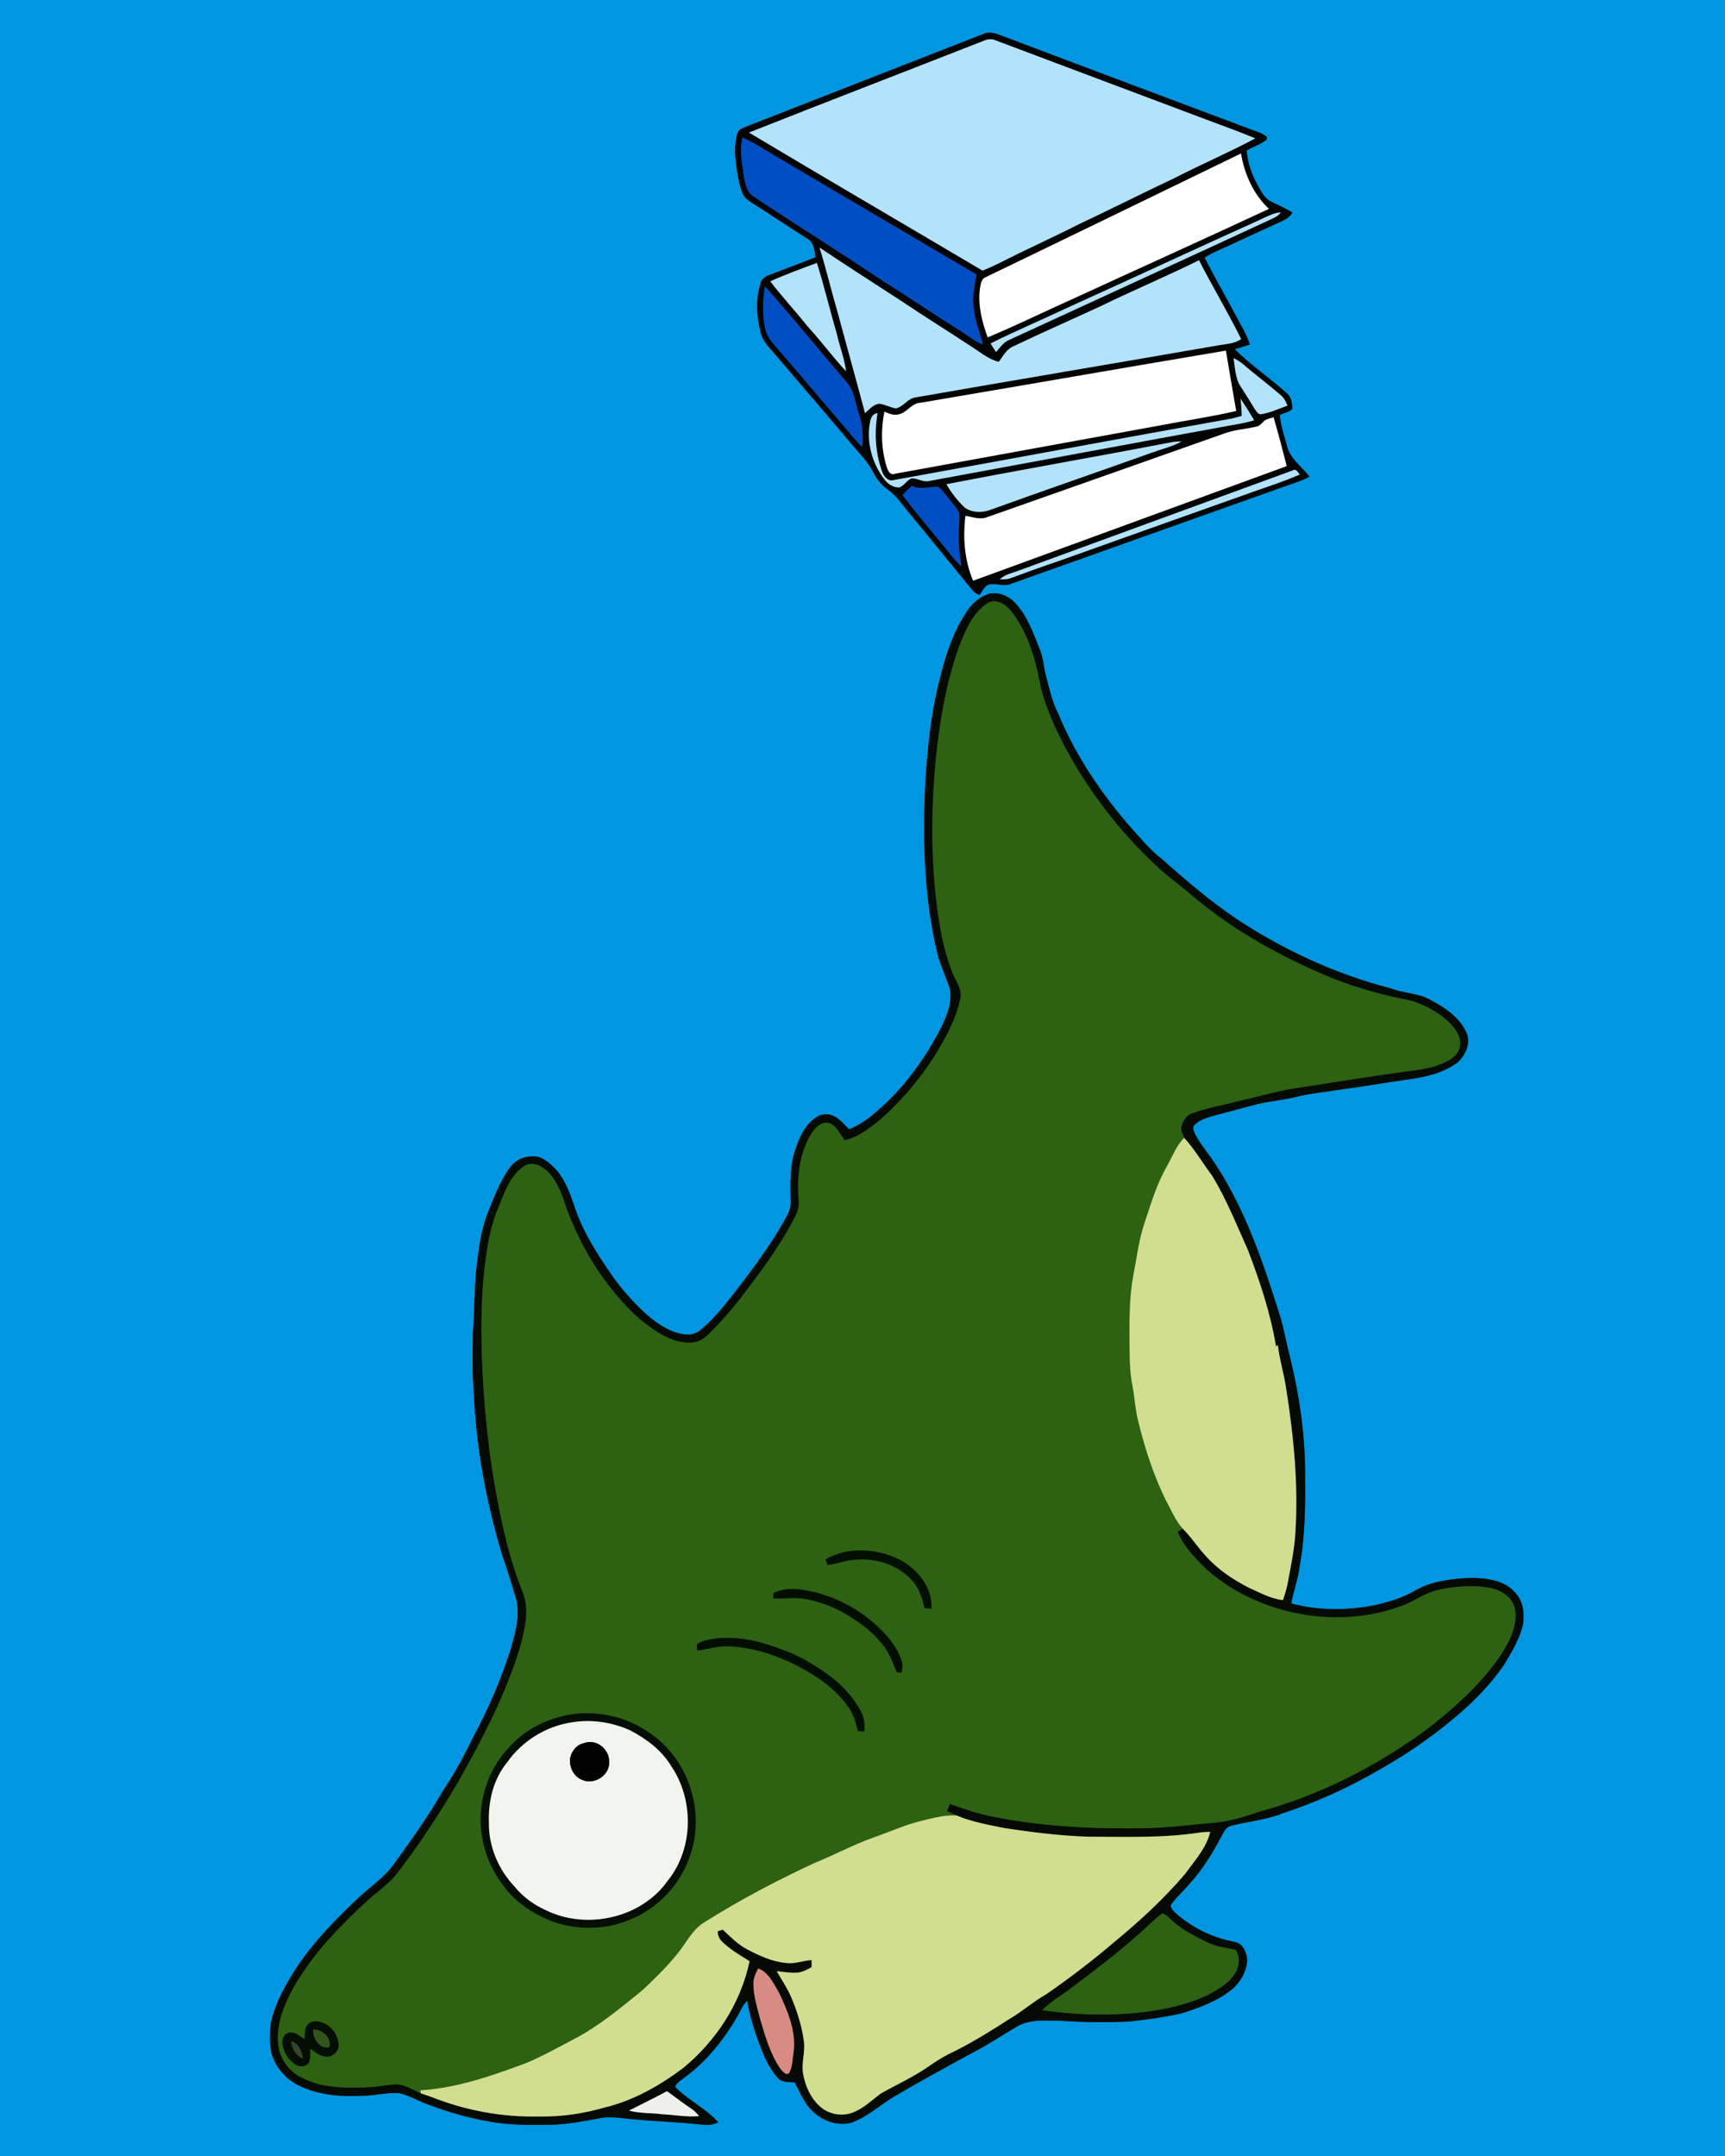 <?xml version="1.0" encoding="UTF-8" ?>
<!DOCTYPE svg PUBLIC "-//W3C//DTD SVG 1.1//EN" "http://www.w3.org/Graphics/SVG/1.1/DTD/svg11.dtd">
<svg width="1024pt" height="1280pt" viewBox="0 0 1024 1280" version="1.1" xmlns="http://www.w3.org/2000/svg">
<rect x="0" y="0" width="1024" height="1280" fill="#333333" stroke="none"/>
<g id="#0096e1ff">
<path fill="#0096e1" opacity="1.00" d=" M 0.00 0.00 L 1024.00 0.00 L 1024.00 1280.00 L 0.00 1280.00 L 0.00 0.00 M 583.41 20.34 C 536.43 38.75 489.38 56.97 442.41 75.41 C 440.69 76.20 438.58 76.94 437.91 78.91 C 435.59 85.62 436.41 92.87 437.30 99.77 C 438.08 104.95 438.88 110.23 440.96 115.08 C 441.88 117.34 443.95 118.80 445.92 120.11 C 457.15 127.16 468.11 134.64 479.32 141.72 C 483.26 143.85 483.52 148.77 484.14 152.70 C 475.42 156.21 466.63 159.54 457.84 162.84 C 455.40 163.82 452.40 164.81 451.69 167.69 C 448.54 176.99 449.07 187.18 451.33 196.62 C 452.76 203.25 458.12 207.78 462.24 212.79 C 476.44 229.57 490.88 246.16 505.02 263.00 C 509.53 268.52 514.86 273.49 518.13 279.92 C 520.28 284.17 523.24 288.03 527.19 290.77 C 531.76 293.87 534.80 298.54 538.26 302.72 C 551.26 318.41 564.05 334.26 576.96 350.01 C 578.12 351.50 579.77 352.43 581.42 353.29 C 582.93 351.19 584.08 348.64 586.37 347.25 C 590.69 345.59 595.38 348.59 599.68 346.74 C 654.75 327.12 709.84 307.56 764.90 287.94 C 769.13 286.52 773.38 285.10 777.32 282.99 C 772.61 276.89 765.44 272.16 763.80 264.17 C 762.22 258.26 760.11 252.43 759.74 246.28 C 762.22 245.22 765.17 244.73 767.13 242.77 C 767.06 239.62 766.57 236.09 764.24 233.77 C 754.05 224.67 742.64 216.96 732.94 207.33 C 735.93 206.42 738.93 205.49 741.93 204.57 C 739.75 197.75 735.79 191.72 732.52 185.41 C 726.77 174.53 720.53 163.92 715.07 152.90 C 720.73 149.32 727.08 147.09 733.05 144.10 C 742.62 139.65 752.23 135.30 761.81 130.88 C 764.11 129.98 765.83 128.18 767.23 126.20 C 763.10 123.66 758.63 121.81 754.34 119.59 C 750.35 117.62 748.48 113.32 746.40 109.65 C 742.94 103.36 740.50 96.47 740.05 89.26 C 744.00 87.06 748.45 85.67 751.99 82.79 C 751.98 82.40 751.97 81.62 751.96 81.23 C 749.20 78.89 745.57 78.06 742.28 76.76 C 693.09 58.28 643.87 39.87 594.73 21.26 C 591.15 19.84 587.10 18.43 583.41 20.34 M 587.40 352.45 C 582.76 353.85 578.74 356.96 575.65 360.63 C 565.50 374.50 560.65 391.30 556.72 407.80 C 552.61 425.58 550.67 443.77 549.46 461.95 C 547.58 496.85 548.37 532.29 556.55 566.42 C 558.43 573.80 562.07 580.60 564.08 587.94 C 565.20 596.84 561.22 605.39 557.16 613.07 C 547.95 630.07 536.40 646.05 521.69 658.74 C 516.46 663.52 510.70 667.86 504.04 670.45 C 501.64 668.05 499.37 665.46 496.57 663.51 C 493.03 661.08 487.95 660.80 484.44 663.44 C 477.91 667.68 474.60 675.08 472.28 682.23 C 468.59 692.41 469.26 703.43 469.40 714.07 C 469.53 718.21 467.22 721.81 465.26 725.28 C 458.44 737.44 450.25 748.76 441.86 759.88 C 433.90 770.13 426.25 780.86 416.27 789.28 C 413.76 791.54 410.36 792.73 406.98 792.31 C 398.27 791.38 390.71 786.32 384.22 780.77 C 376.34 773.62 369.13 765.71 363.06 756.96 C 354.57 744.62 346.33 731.86 341.43 717.61 C 338.76 709.55 335.90 701.24 330.34 694.66 C 327.33 691.57 324.05 688.44 319.93 686.94 C 313.54 685.43 306.22 687.94 302.46 693.42 C 296.43 702.12 292.76 712.12 288.91 721.90 C 285.12 731.97 284.18 742.75 282.77 753.33 C 281.50 765.85 281.73 778.47 280.76 791.01 C 280.44 804.15 280.41 817.32 281.49 830.43 C 283.08 862.39 289.32 893.98 298.54 924.57 C 301.41 932.25 303.56 940.16 306.04 947.97 C 309.26 958.31 305.97 969.10 303.18 979.13 C 297.54 996.85 290.19 1014.03 281.41 1030.42 C 275.94 1041.64 270.07 1052.68 263.05 1063.03 C 254.35 1078.30 244.10 1092.61 233.78 1106.82 C 227.65 1115.34 218.59 1120.92 211.22 1128.23 C 195.77 1142.92 180.79 1158.63 170.46 1177.44 C 166.23 1184.68 162.75 1192.46 160.88 1200.67 C 159.97 1206.66 160.00 1212.88 161.13 1218.86 C 163.61 1227.54 170.12 1234.96 178.40 1238.60 C 190.08 1244.09 203.28 1244.89 215.99 1244.23 C 223.01 1244.02 229.96 1242.19 237.00 1242.66 C 243.15 1244.08 248.59 1247.51 254.53 1249.56 C 267.47 1254.53 280.93 1258.07 294.61 1260.22 C 305.66 1261.76 316.85 1261.62 327.98 1261.42 C 337.40 1261.10 346.67 1259.26 355.93 1257.59 C 363.92 1255.98 371.95 1258.23 379.96 1258.49 C 391.62 1259.62 403.35 1259.87 414.99 1261.22 C 418.81 1261.68 422.82 1261.86 426.35 1260.02 C 418.99 1251.65 408.38 1246.97 400.74 1238.91 C 401.79 1236.16 404.80 1234.77 406.94 1232.93 C 419.76 1223.43 429.85 1210.63 437.81 1196.89 C 439.53 1193.72 440.95 1190.31 443.56 1187.75 C 445.46 1199.05 449.20 1209.93 453.59 1220.50 C 455.71 1225.11 458.20 1229.63 461.56 1233.47 C 464.01 1236.58 468.37 1235.92 471.86 1236.37 C 475.27 1242.91 478.02 1250.26 484.10 1254.88 C 489.93 1259.81 498.03 1262.17 505.50 1260.17 C 515.40 1256.64 522.94 1249.01 532.01 1243.99 C 546.97 1235.15 562.27 1226.88 577.52 1218.54 C 586.66 1213.89 595.11 1208.06 604.00 1202.97 C 611.53 1198.60 620.63 1199.67 628.98 1199.65 C 642.95 1200.58 657.00 1200.91 670.99 1200.08 C 680.91 1199.01 690.83 1197.64 700.58 1195.52 C 710.71 1192.45 720.89 1188.77 729.51 1182.46 C 735.46 1178.17 739.87 1171.40 740.32 1163.97 C 740.33 1160.50 738.87 1157.02 736.48 1154.53 C 734.58 1153.09 732.10 1152.82 729.88 1152.22 C 719.02 1149.88 708.82 1144.79 700.19 1137.83 C 698.17 1135.93 695.18 1134.08 694.89 1131.16 C 698.08 1126.37 702.66 1122.71 706.23 1118.20 C 713.90 1109.86 719.83 1100.14 725.08 1090.15 C 726.47 1087.65 727.77 1084.49 730.93 1083.93 C 741.09 1081.28 751.73 1080.45 761.54 1076.47 C 781.21 1069.99 800.18 1061.44 818.09 1051.04 C 833.76 1042.20 848.77 1032.12 862.54 1020.53 C 873.86 1011.24 884.28 1000.68 892.64 988.62 C 897.04 981.40 901.47 974.02 903.74 965.81 C 905.26 958.90 904.50 950.88 899.42 945.55 C 892.95 938.02 882.30 936.86 872.99 936.82 C 861.77 937.32 850.14 938.60 840.20 944.22 C 832.55 948.81 823.85 951.26 815.21 953.20 C 799.13 956.20 782.34 956.24 766.48 951.96 C 767.84 944.61 770.50 937.56 771.46 930.12 C 774.73 912.27 774.89 894.08 774.72 876.00 C 774.88 851.82 771.19 827.73 765.44 804.29 C 763.29 796.65 762.21 788.77 759.79 781.21 C 750.13 750.37 739.68 719.26 721.98 691.96 C 718.03 685.62 712.88 680.07 709.47 673.41 C 708.74 671.77 707.56 669.61 708.96 668.00 C 711.74 665.01 715.83 663.77 719.63 662.61 C 727.51 660.43 735.46 658.47 743.34 656.28 C 751.88 653.85 760.81 653.32 769.42 651.21 C 777.21 649.19 785.24 648.55 793.16 647.22 C 807.42 645.33 821.60 642.89 835.84 640.85 C 846.27 639.45 856.99 636.99 865.54 630.53 C 870.10 626.11 873.42 618.82 870.28 612.69 C 866.21 603.74 857.61 598.25 849.29 593.73 C 841.94 589.46 833.10 589.85 825.32 586.73 C 792.69 578.34 761.75 563.91 733.68 545.37 C 718.14 534.86 703.90 522.60 689.87 510.19 C 681.99 504.09 675.80 496.20 669.13 488.87 C 652.47 469.25 637.94 447.56 628.17 423.66 C 624.42 416.62 622.92 408.75 620.85 401.13 C 619.47 396.03 619.37 390.62 617.27 385.72 C 613.56 376.30 610.08 366.41 603.30 358.70 C 599.45 354.19 593.36 351.28 587.40 352.45 Z" />
</g>
<g id="#020303ff">
<path fill="#020303" opacity="1.00" d=" M 583.41 20.34 C 587.10 18.43 591.15 19.84 594.73 21.26 C 643.87 39.87 693.09 58.28 742.28 76.76 C 745.57 78.06 749.20 78.89 751.96 81.23 C 751.97 81.62 751.98 82.40 751.99 82.79 C 748.45 85.67 744.00 87.06 740.05 89.26 C 740.50 96.47 742.94 103.36 746.40 109.65 C 748.48 113.32 750.35 117.62 754.34 119.59 C 758.63 121.81 763.10 123.66 767.23 126.20 C 765.83 128.18 764.11 129.98 761.81 130.88 C 752.23 135.30 742.62 139.65 733.05 144.10 C 727.08 147.09 720.73 149.32 715.07 152.90 C 720.53 163.92 726.77 174.53 732.52 185.41 C 735.79 191.72 739.75 197.75 741.93 204.57 C 738.93 205.49 735.93 206.42 732.94 207.33 C 742.64 216.96 754.05 224.67 764.24 233.77 C 766.57 236.09 767.06 239.62 767.13 242.77 C 765.17 244.73 762.22 245.22 759.74 246.28 C 760.11 252.43 762.22 258.26 763.80 264.17 C 765.44 272.16 772.61 276.89 777.32 282.99 C 773.38 285.10 769.13 286.52 764.90 287.94 C 709.84 307.56 654.75 327.12 599.68 346.74 C 595.38 348.59 590.69 345.59 586.37 347.25 C 584.08 348.64 582.93 351.19 581.42 353.29 C 579.77 352.43 578.12 351.50 576.96 350.01 C 564.05 334.26 551.26 318.41 538.26 302.72 C 534.80 298.54 531.76 293.87 527.19 290.77 C 523.24 288.03 520.28 284.17 518.13 279.92 C 514.86 273.49 509.53 268.52 505.02 263.00 C 490.88 246.16 476.44 229.57 462.24 212.79 C 458.12 207.78 452.76 203.25 451.33 196.62 C 449.07 187.18 448.54 176.99 451.69 167.69 C 452.40 164.81 455.40 163.82 457.84 162.84 C 466.63 159.54 475.42 156.21 484.14 152.70 C 483.52 148.77 483.26 143.85 479.32 141.72 C 468.11 134.64 457.15 127.16 445.92 120.11 C 443.95 118.80 441.88 117.34 440.96 115.08 C 438.88 110.23 438.08 104.95 437.30 99.77 C 436.41 92.87 435.59 85.62 437.91 78.91 C 438.58 76.94 440.69 76.20 442.41 75.41 C 489.38 56.97 536.43 38.75 583.41 20.34 M 584.13 24.15 C 537.65 42.39 491.04 60.32 444.61 78.70 C 490.68 106.26 537.08 133.30 583.27 160.67 C 586.61 159.27 589.92 157.81 593.15 156.18 C 608.96 148.18 625.13 140.89 640.94 132.87 C 659.91 123.93 678.64 114.47 697.61 105.51 C 713.33 97.44 729.58 90.46 745.17 82.15 C 735.81 78.21 726.22 74.84 716.72 71.25 C 674.82 55.47 632.90 39.75 591.01 23.97 C 588.78 22.92 586.33 23.21 584.13 24.15 M 440.77 81.64 C 438.95 89.17 440.43 96.94 441.57 104.45 C 442.43 108.87 443.16 114.09 447.35 116.67 C 472.41 133.35 497.98 149.26 522.97 166.06 C 538.07 175.53 552.84 185.52 567.90 195.07 C 573.16 198.07 577.73 202.25 583.40 204.53 C 581.75 197.31 578.72 190.41 578.07 182.97 C 576.88 176.26 578.55 169.57 579.67 162.99 C 537.96 138.48 496.33 113.85 454.64 89.30 C 450.19 86.45 445.61 83.78 440.77 81.64 M 585.37 164.46 C 582.41 165.49 582.13 168.94 581.68 171.58 C 580.46 181.36 582.99 191.15 586.31 200.29 C 603.74 193.00 620.71 184.62 637.97 176.93 C 676.38 159.23 714.94 141.87 753.26 124.00 C 744.10 115.46 738.71 103.36 736.67 91.14 C 686.27 115.64 635.83 140.09 585.37 164.46 M 747.65 130.61 C 710.26 147.49 673.09 164.84 635.71 181.77 C 619.86 189.25 603.70 196.09 588.01 203.90 C 589.08 205.61 590.17 207.33 591.26 209.04 C 593.55 206.40 595.57 203.29 598.92 201.86 C 650.25 178.19 701.66 154.66 752.95 130.90 C 755.60 129.64 758.62 128.64 760.29 126.04 C 755.73 126.43 751.75 128.80 747.65 130.61 M 486.49 146.98 C 490.34 159.25 493.27 171.78 496.87 184.12 C 502.36 204.51 508.08 224.84 513.51 245.26 C 516.04 243.08 518.43 240.01 522.00 239.70 C 525.42 240.07 528.46 241.94 531.84 242.46 C 536.47 241.43 539.01 236.22 543.96 235.84 C 603.13 225.49 662.37 215.61 721.55 205.31 C 726.68 204.27 732.30 204.38 736.78 201.30 C 728.94 185.44 719.80 170.27 711.77 154.52 C 692.15 164.21 671.96 172.70 652.30 182.30 C 635.39 190.09 618.35 197.59 601.56 205.61 C 597.49 207.34 595.39 211.42 592.94 214.82 C 587.14 213.48 582.53 209.56 577.63 206.42 C 563.37 196.99 548.82 187.98 534.63 178.43 C 518.56 167.98 502.40 157.68 486.49 146.98 M 457.25 167.04 C 464.30 176.18 472.15 184.65 479.34 193.68 C 487.28 202.30 494.20 211.80 502.19 220.36 C 501.34 213.01 498.53 206.08 496.92 198.88 C 492.77 184.66 489.35 170.24 484.93 156.11 C 475.63 159.55 466.29 162.94 457.25 167.04 M 454.11 170.01 C 452.69 178.19 452.48 186.68 454.14 194.84 C 454.88 198.80 457.27 202.13 459.89 205.08 C 474.35 221.66 488.44 238.56 502.81 255.23 C 505.73 258.70 508.55 262.28 511.90 265.37 C 512.46 258.61 512.05 251.74 509.75 245.32 C 507.54 239.26 507.32 232.16 502.81 227.19 C 486.50 208.20 470.76 188.69 454.11 170.01 M 546.09 239.18 C 541.06 239.50 538.55 244.79 533.83 245.90 C 530.79 246.94 527.77 245.59 525.01 244.42 C 522.87 255.06 523.08 266.29 526.22 276.71 C 526.90 278.95 528.20 282.49 531.22 281.26 C 584.00 271.61 636.79 261.98 689.58 252.39 C 704.31 249.51 719.20 247.40 733.82 244.00 C 731.72 232.07 729.73 220.12 727.71 208.17 C 667.15 218.35 606.65 228.93 546.09 239.18 M 732.28 212.59 C 733.21 218.52 733.25 225.01 736.89 230.08 C 739.68 234.33 742.30 238.70 744.98 243.02 C 745.94 244.34 746.95 246.36 748.94 245.85 C 754.28 245.02 759.21 242.57 764.28 240.79 C 763.31 238.56 762.27 236.26 760.36 234.66 C 753.00 228.32 745.21 222.49 737.84 216.16 C 736.15 214.72 734.22 213.62 732.28 212.59 M 736.45 236.66 C 736.80 240.07 737.01 243.49 737.12 246.92 C 735.22 247.45 733.33 248.01 731.42 248.46 C 664.56 260.41 597.79 272.89 530.95 284.93 C 527.03 286.23 524.52 282.71 523.45 279.46 C 519.60 268.55 518.99 256.66 520.94 245.30 C 518.15 245.48 516.96 247.96 516.51 250.39 C 514.15 262.42 517.69 275.23 525.18 284.83 C 527.23 287.48 530.46 289.55 533.91 289.38 C 536.79 288.34 538.26 285.05 541.17 284.00 C 544.78 283.86 548.04 286.50 551.70 285.53 C 610.47 274.75 669.21 263.74 728.00 253.00 C 733.52 251.97 739.13 251.23 744.50 249.47 C 741.87 245.17 739.23 240.86 736.45 236.66 M 751.43 249.25 C 749.46 250.27 748.45 252.69 746.20 253.20 C 739.93 254.72 733.38 255.05 727.26 257.20 C 680.21 273.89 633.10 290.41 586.03 307.03 C 581.80 308.75 577.35 306.92 573.11 306.25 C 571.52 319.15 572.55 332.73 577.67 344.77 C 639.72 322.09 701.78 299.43 763.81 276.72 C 761.31 267.03 758.86 257.33 756.01 247.74 C 754.46 248.20 752.89 248.59 751.43 249.25 M 695.50 262.54 C 651.00 271.13 606.32 278.82 561.83 287.48 C 564.72 292.58 568.44 297.24 572.63 301.34 C 576.90 304.37 582.84 304.57 587.67 302.76 C 619.85 291.12 652.21 280.01 684.44 268.49 C 690.13 266.40 696.18 265.12 701.47 262.03 C 699.46 262.08 697.47 262.20 695.50 262.54 M 767.39 279.30 C 713.42 298.96 659.49 318.77 605.54 338.48 C 601.45 340.10 596.80 340.82 593.50 343.95 C 595.48 343.93 597.54 344.09 599.45 343.42 C 609.24 339.84 619.01 336.21 628.90 332.93 C 665.03 320.04 701.14 307.10 737.31 294.31 C 748.70 290.09 760.37 286.60 771.51 281.74 C 770.49 280.44 769.40 278.01 767.39 279.30 M 535.73 293.89 C 544.16 305.16 553.42 315.80 562.27 326.74 C 564.83 330.11 567.52 333.40 570.70 336.21 C 569.63 328.85 568.70 321.41 569.16 313.96 C 569.20 310.77 569.84 307.54 569.29 304.37 C 567.80 301.18 565.17 298.72 563.09 295.92 C 561.09 293.57 559.48 290.73 556.81 289.06 C 551.68 288.71 546.28 291.07 541.44 288.43 C 539.42 290.13 537.52 291.96 535.73 293.89 Z" />
</g>
<g id="#b3e3faff">
<path fill="#b3e3fa" opacity="1.00" d=" M 584.13 24.15 C 586.33 23.21 588.78 22.92 591.01 23.97 C 632.90 39.75 674.82 55.47 716.72 71.25 C 726.22 74.84 735.81 78.21 745.17 82.15 C 729.58 90.46 713.33 97.44 697.61 105.51 C 678.64 114.47 659.91 123.93 640.94 132.87 C 625.13 140.89 608.96 148.18 593.15 156.18 C 589.92 157.81 586.61 159.27 583.27 160.67 C 537.08 133.30 490.68 106.26 444.61 78.70 C 491.04 60.32 537.65 42.39 584.13 24.15 Z" />
<path fill="#b3e3fa" opacity="1.00" d=" M 486.49 146.98 C 502.40 157.68 518.56 167.98 534.63 178.43 C 548.82 187.98 563.37 196.99 577.63 206.42 C 582.53 209.56 587.14 213.48 592.94 214.82 C 595.39 211.42 597.49 207.34 601.56 205.61 C 618.35 197.59 635.39 190.09 652.30 182.30 C 671.96 172.70 692.15 164.21 711.77 154.52 C 719.80 170.27 728.94 185.44 736.78 201.30 C 732.30 204.38 726.68 204.27 721.55 205.31 C 662.37 215.61 603.13 225.49 543.96 235.84 C 539.01 236.22 536.47 241.43 531.84 242.46 C 528.46 241.94 525.42 240.07 522.00 239.70 C 518.43 240.01 516.04 243.08 513.51 245.26 C 508.08 224.84 502.36 204.51 496.87 184.12 C 493.27 171.78 490.34 159.25 486.49 146.98 Z" />
<path fill="#b3e3fa" opacity="1.00" d=" M 457.25 167.04 C 466.29 162.94 475.63 159.55 484.93 156.11 C 489.35 170.24 492.77 184.66 496.92 198.88 C 498.53 206.08 501.34 213.01 502.19 220.36 C 494.20 211.80 487.28 202.30 479.34 193.68 C 472.15 184.65 464.30 176.18 457.25 167.04 Z" />
<path fill="#b3e3fa" opacity="1.00" d=" M 732.28 212.59 C 734.22 213.62 736.15 214.72 737.84 216.16 C 745.21 222.49 753.00 228.32 760.36 234.66 C 762.27 236.26 763.31 238.56 764.28 240.79 C 759.21 242.57 754.28 245.02 748.94 245.85 C 746.95 246.36 745.94 244.34 744.98 243.02 C 742.30 238.70 739.68 234.33 736.89 230.08 C 733.25 225.01 733.21 218.52 732.28 212.59 Z" />
<path fill="#b3e3fa" opacity="1.00" d=" M 695.50 262.54 C 697.47 262.20 699.46 262.08 701.47 262.03 C 696.18 265.12 690.13 266.40 684.44 268.49 C 652.21 280.01 619.85 291.12 587.67 302.76 C 582.84 304.57 576.90 304.37 572.63 301.34 C 568.44 297.24 564.72 292.58 561.83 287.48 C 606.32 278.82 651.00 271.13 695.50 262.54 Z" />
<path fill="#b3e3fa" opacity="1.00" d=" M 767.39 279.30 C 769.40 278.01 770.49 280.44 771.51 281.74 C 760.37 286.60 748.70 290.09 737.31 294.31 C 701.14 307.10 665.03 320.04 628.90 332.93 C 619.01 336.21 609.24 339.84 599.45 343.42 C 597.54 344.09 595.48 343.93 593.50 343.95 C 596.80 340.82 601.45 340.10 605.54 338.48 C 659.49 318.77 713.42 298.96 767.39 279.30 Z" />
</g>
<g id="#004ec3ff">
<path fill="#004ec3" opacity="1.00" d=" M 440.77 81.64 C 445.61 83.78 450.19 86.45 454.64 89.30 C 496.33 113.85 537.96 138.48 579.67 162.99 C 578.55 169.57 576.88 176.26 578.07 182.97 C 578.72 190.41 581.75 197.31 583.40 204.53 C 577.73 202.25 573.16 198.07 567.90 195.07 C 552.84 185.52 538.07 175.53 522.97 166.06 C 497.98 149.26 472.41 133.35 447.35 116.67 C 443.16 114.09 442.43 108.87 441.57 104.45 C 440.43 96.94 438.95 89.17 440.77 81.64 Z" />
<path fill="#004ec3" opacity="1.00" d=" M 454.11 170.01 C 470.76 188.69 486.50 208.20 502.81 227.19 C 507.32 232.16 507.54 239.26 509.75 245.32 C 512.05 251.74 512.46 258.61 511.90 265.37 C 508.55 262.28 505.73 258.70 502.81 255.23 C 488.44 238.56 474.35 221.66 459.89 205.08 C 457.27 202.13 454.88 198.80 454.14 194.84 C 452.48 186.68 452.69 178.19 454.11 170.01 Z" />
<path fill="#004ec3" opacity="1.00" d=" M 535.73 293.89 C 537.52 291.96 539.42 290.13 541.44 288.43 C 546.28 291.07 551.68 288.71 556.81 289.06 C 559.48 290.73 561.09 293.57 563.09 295.92 C 565.17 298.72 567.80 301.18 569.29 304.37 C 569.84 307.54 569.20 310.77 569.16 313.96 C 568.70 321.41 569.63 328.85 570.70 336.21 C 567.52 333.40 564.83 330.11 562.27 326.74 C 553.42 315.80 544.16 305.16 535.73 293.89 Z" />
</g>
<g id="#ffffffff">
<path fill="#ffffff" opacity="1.00" d=" M 585.37 164.46 C 635.83 140.09 686.27 115.64 736.67 91.14 C 738.71 103.36 744.10 115.46 753.26 124.00 C 714.94 141.87 676.38 159.23 637.97 176.93 C 620.71 184.62 603.74 193.00 586.31 200.29 C 582.99 191.15 580.46 181.36 581.68 171.58 C 582.13 168.94 582.41 165.49 585.37 164.46 Z" />
<path fill="#ffffff" opacity="1.00" d=" M 546.09 239.18 C 606.65 228.93 667.15 218.35 727.71 208.17 C 729.73 220.12 731.72 232.07 733.82 244.00 C 719.20 247.40 704.31 249.51 689.58 252.39 C 636.79 261.98 584.00 271.61 531.22 281.26 C 528.20 282.49 526.90 278.95 526.22 276.71 C 523.08 266.29 522.87 255.06 525.01 244.42 C 527.77 245.59 530.79 246.94 533.83 245.90 C 538.55 244.79 541.06 239.50 546.09 239.18 Z" />
<path fill="#ffffff" opacity="1.00" d=" M 751.43 249.25 C 752.89 248.59 754.46 248.20 756.01 247.74 C 758.86 257.33 761.31 267.03 763.81 276.72 C 701.78 299.43 639.72 322.09 577.67 344.77 C 572.55 332.73 571.52 319.15 573.11 306.25 C 577.35 306.92 581.80 308.75 586.03 307.03 C 633.10 290.41 680.21 273.89 727.26 257.20 C 733.38 255.05 739.93 254.72 746.20 253.20 C 748.45 252.69 749.46 250.27 751.43 249.25 Z" />
</g>
<g id="#b3e2f8ff">
<path fill="#b3e2f8" opacity="1.00" d=" M 747.65 130.61 C 751.75 128.80 755.73 126.43 760.29 126.04 C 758.62 128.64 755.60 129.64 752.95 130.90 C 701.66 154.66 650.25 178.19 598.92 201.86 C 595.57 203.29 593.55 206.40 591.26 209.04 C 590.17 207.33 589.08 205.61 588.01 203.90 C 603.70 196.09 619.86 189.25 635.71 181.77 C 673.09 164.84 710.26 147.49 747.65 130.61 Z" />
</g>
<g id="#b2e2f7ff">
<path fill="#b2e2f7" opacity="1.00" d=" M 736.45 236.66 C 739.23 240.86 741.87 245.17 744.50 249.47 C 739.13 251.23 733.52 251.97 728.00 253.00 C 669.21 263.74 610.47 274.75 551.70 285.53 C 548.04 286.50 544.78 283.86 541.17 284.00 C 538.26 285.05 536.79 288.34 533.91 289.38 C 530.46 289.55 527.23 287.48 525.18 284.83 C 517.69 275.23 514.15 262.42 516.51 250.39 C 516.96 247.96 518.15 245.48 520.94 245.30 C 518.99 256.66 519.60 268.55 523.45 279.46 C 524.52 282.71 527.03 286.23 530.95 284.93 C 597.79 272.89 664.56 260.41 731.42 248.46 C 733.33 248.01 735.22 247.45 737.12 246.92 C 737.01 243.49 736.80 240.07 736.45 236.66 Z" />
</g>
<g id="#050b04ff">
<path fill="#050b04" opacity="1.00" d=" M 587.40 352.45 C 593.36 351.28 599.45 354.19 603.30 358.70 C 610.08 366.41 613.56 376.30 617.27 385.72 C 619.37 390.62 619.47 396.03 620.85 401.13 C 622.92 408.75 624.42 416.62 628.17 423.66 C 637.94 447.56 652.47 469.25 669.13 488.87 C 675.80 496.20 681.99 504.09 689.87 510.19 C 703.90 522.60 718.14 534.86 733.68 545.37 C 761.75 563.91 792.69 578.34 825.32 586.73 C 833.10 589.85 841.94 589.46 849.29 593.73 C 857.61 598.25 866.21 603.74 870.28 612.69 C 873.42 618.82 870.10 626.11 865.54 630.53 C 856.99 636.99 846.27 639.45 835.84 640.85 C 821.60 642.89 807.42 645.33 793.16 647.22 C 785.24 648.55 777.21 649.19 769.42 651.21 C 760.81 653.32 751.88 653.85 743.34 656.28 C 735.46 658.47 727.51 660.43 719.63 662.61 C 715.83 663.77 711.74 665.01 708.96 668.00 C 707.56 669.61 708.74 671.77 709.47 673.41 C 712.88 680.07 718.03 685.62 721.98 691.96 C 739.68 719.26 750.13 750.37 759.79 781.21 C 762.21 788.77 763.29 796.65 765.44 804.29 C 771.19 827.73 774.88 851.82 774.72 876.00 C 774.89 894.08 774.73 912.27 771.46 930.12 C 770.50 937.56 767.84 944.61 766.48 951.96 C 782.34 956.24 799.13 956.20 815.21 953.20 C 823.85 951.26 832.55 948.81 840.20 944.22 C 850.14 938.60 861.77 937.32 872.99 936.82 C 882.30 936.86 892.95 938.02 899.42 945.55 C 904.50 950.88 905.26 958.90 903.74 965.81 C 901.47 974.02 897.04 981.40 892.64 988.62 C 884.28 1000.68 873.86 1011.24 862.54 1020.53 C 848.77 1032.12 833.76 1042.20 818.09 1051.04 C 800.18 1061.44 781.21 1069.99 761.54 1076.47 C 751.73 1080.45 741.09 1081.28 730.93 1083.93 C 727.77 1084.49 726.47 1087.65 725.08 1090.15 C 719.83 1100.14 713.90 1109.86 706.23 1118.20 C 702.66 1122.71 698.08 1126.37 694.89 1131.16 C 695.18 1134.08 698.17 1135.93 700.19 1137.83 C 708.82 1144.79 719.02 1149.88 729.88 1152.22 C 732.10 1152.82 734.58 1153.09 736.48 1154.53 C 738.87 1157.02 740.33 1160.50 740.32 1163.97 C 739.87 1171.40 735.46 1178.17 729.51 1182.46 C 720.89 1188.77 710.71 1192.45 700.58 1195.52 C 690.83 1197.64 680.91 1199.01 670.99 1200.08 C 657.00 1200.91 642.95 1200.58 628.98 1199.65 C 620.63 1199.67 611.53 1198.60 604.00 1202.97 C 595.11 1208.06 586.66 1213.89 577.52 1218.54 C 562.27 1226.88 546.97 1235.15 532.01 1243.99 C 522.94 1249.01 515.40 1256.64 505.50 1260.17 C 498.03 1262.17 489.93 1259.81 484.10 1254.88 C 478.02 1250.26 475.27 1242.91 471.86 1236.37 C 468.37 1235.92 464.01 1236.58 461.56 1233.47 C 458.20 1229.63 455.71 1225.11 453.59 1220.50 C 449.20 1209.93 445.46 1199.05 443.56 1187.75 C 440.95 1190.31 439.53 1193.72 437.81 1196.89 C 429.85 1210.63 419.76 1223.43 406.94 1232.93 C 404.80 1234.77 401.79 1236.16 400.74 1238.91 C 408.38 1246.97 418.99 1251.65 426.35 1260.02 C 422.82 1261.86 418.81 1261.68 414.99 1261.22 C 403.35 1259.87 391.62 1259.62 379.96 1258.49 C 371.95 1258.23 363.92 1255.98 355.93 1257.59 C 346.67 1259.26 337.40 1261.10 327.98 1261.42 C 316.85 1261.62 305.66 1261.76 294.61 1260.22 C 280.93 1258.07 267.47 1254.53 254.53 1249.56 C 248.59 1247.51 243.15 1244.08 237.00 1242.66 C 229.96 1242.19 223.01 1244.02 215.99 1244.23 C 203.28 1244.89 190.08 1244.09 178.40 1238.60 C 170.12 1234.96 163.61 1227.54 161.13 1218.86 C 160.00 1212.88 159.97 1206.66 160.88 1200.67 C 162.75 1192.46 166.23 1184.68 170.46 1177.44 C 180.79 1158.63 195.77 1142.92 211.22 1128.23 C 218.59 1120.92 227.65 1115.34 233.78 1106.82 C 244.10 1092.61 254.35 1078.30 263.05 1063.03 C 270.07 1052.68 275.94 1041.64 281.41 1030.42 C 290.19 1014.03 297.54 996.85 303.18 979.13 C 305.97 969.10 309.26 958.31 306.04 947.97 C 303.56 940.16 301.41 932.25 298.54 924.57 C 289.32 893.98 283.08 862.39 281.49 830.43 C 280.41 817.32 280.44 804.15 280.76 791.01 C 281.73 778.47 281.50 765.85 282.77 753.33 C 284.18 742.75 285.12 731.97 288.91 721.90 C 292.76 712.12 296.43 702.12 302.46 693.42 C 306.22 687.94 313.54 685.43 319.93 686.94 C 324.05 688.44 327.33 691.57 330.34 694.66 C 335.90 701.24 338.76 709.55 341.43 717.61 C 346.33 731.86 354.57 744.62 363.06 756.96 C 369.13 765.71 376.34 773.62 384.22 780.77 C 390.71 786.32 398.27 791.38 406.98 792.31 C 410.36 792.73 413.76 791.54 416.27 789.28 C 426.25 780.86 433.90 770.13 441.86 759.88 C 450.25 748.76 458.44 737.44 465.26 725.28 C 467.22 721.81 469.53 718.21 469.40 714.07 C 469.26 703.43 468.59 692.41 472.28 682.23 C 474.60 675.08 477.91 667.68 484.44 663.44 C 487.95 660.80 493.03 661.08 496.57 663.51 C 499.37 665.46 501.64 668.05 504.04 670.45 C 510.70 667.86 516.46 663.52 521.69 658.74 C 536.40 646.05 547.95 630.07 557.16 613.07 C 561.22 605.39 565.20 596.84 564.08 587.94 C 562.07 580.60 558.43 573.80 556.55 566.42 C 548.37 532.29 547.58 496.85 549.46 461.95 C 550.67 443.77 552.61 425.58 556.72 407.80 C 560.65 391.30 565.50 374.50 575.65 360.63 C 578.74 356.96 582.76 353.85 587.40 352.45 M 586.13 358.16 C 577.17 364.07 573.02 374.59 569.21 384.17 C 561.67 405.56 557.81 428.08 555.52 450.60 C 553.05 475.98 552.65 501.60 554.98 527.01 C 556.69 544.14 559.06 561.48 565.44 577.59 C 567.37 582.59 571.49 587.32 570.07 593.04 C 567.42 605.47 561.13 616.75 554.46 627.44 C 545.20 641.78 534.03 654.93 521.02 666.00 C 515.08 670.53 508.91 675.37 501.43 676.97 C 498.79 673.49 496.85 669.01 492.79 666.96 C 487.85 665.20 483.75 669.62 481.42 673.42 C 474.34 685.22 472.98 699.59 474.14 713.05 C 474.54 716.98 472.95 720.69 471.13 724.07 C 465.87 733.91 459.79 743.29 453.35 752.39 C 444.32 764.57 435.47 776.96 424.85 787.84 C 421.36 791.35 417.95 795.65 412.85 796.75 C 405.61 798.11 398.31 795.57 392.13 791.94 C 378.92 784.26 368.44 772.75 359.40 760.60 C 349.95 747.95 342.61 733.82 336.91 719.12 C 334.16 710.87 331.55 702.08 325.28 695.73 C 321.71 692.23 316.04 689.17 311.26 692.27 C 303.00 697.64 299.64 707.54 296.13 716.26 C 290.95 728.04 289.05 740.90 287.55 753.58 C 285.01 776.97 285.58 800.57 286.99 824.01 C 288.47 844.62 290.58 865.23 294.38 885.56 C 298.03 905.96 302.63 926.34 310.46 945.59 C 314.49 956.32 311.46 967.97 308.53 978.58 C 299.96 1006.55 286.26 1032.59 271.97 1057.99 C 260.44 1077.41 248.21 1096.46 234.18 1114.18 C 228.79 1120.16 221.97 1124.61 216.21 1130.22 C 206.68 1139.01 197.58 1148.29 189.25 1158.24 C 179.82 1170.11 171.11 1183.00 166.66 1197.64 C 164.39 1206.52 163.63 1216.94 169.21 1224.81 C 173.35 1231.35 180.74 1234.77 187.88 1236.97 C 197.99 1239.75 208.61 1239.58 219.00 1239.16 C 224.38 1238.95 229.65 1237.64 235.03 1237.45 C 240.47 1237.45 245.08 1240.75 249.89 1242.85 C 252.21 1243.59 254.53 1244.37 256.83 1245.23 C 276.86 1253.08 298.47 1257.06 320.00 1256.53 C 333.20 1256.84 346.37 1254.82 359.05 1251.19 C 376.16 1247.02 391.72 1238.19 405.67 1227.65 C 425.18 1211.59 439.75 1189.21 444.96 1164.36 C 440.03 1161.24 434.94 1158.30 430.52 1154.45 C 428.05 1152.47 425.84 1149.89 426.09 1146.53 C 426.83 1146.31 428.31 1145.86 429.06 1145.64 C 433.61 1149.88 438.03 1154.43 443.60 1157.35 C 450.92 1161.17 458.63 1164.77 466.98 1165.44 C 472.01 1166.04 476.80 1163.97 481.78 1163.70 C 481.78 1165.08 481.79 1166.48 481.81 1167.89 C 479.06 1169.38 476.21 1170.94 473.03 1171.17 C 469.02 1171.46 465.05 1170.62 461.07 1170.28 C 463.90 1175.32 467.28 1180.07 469.54 1185.42 C 473.17 1193.90 475.98 1202.80 477.22 1211.96 C 478.08 1218.32 475.62 1224.62 476.71 1230.99 C 477.97 1238.45 481.28 1245.88 487.11 1250.89 C 492.64 1255.67 500.99 1256.82 507.58 1253.62 C 513.30 1251.07 517.82 1246.67 522.75 1242.96 C 532.59 1237.44 542.95 1232.75 552.18 1226.19 C 556.99 1222.79 562.10 1219.84 567.46 1217.39 C 578.29 1211.87 588.67 1205.49 598.87 1198.87 C 606.61 1194.39 613.32 1188.38 621.10 1183.95 C 635.17 1174.24 648.75 1163.82 661.75 1152.73 C 676.65 1140.41 690.97 1127.25 703.51 1112.51 C 709.15 1104.66 716.10 1097.26 718.42 1087.58 C 716.59 1087.61 714.77 1087.66 712.97 1087.85 C 690.83 1091.36 668.33 1090.47 645.99 1090.44 C 629.33 1089.88 612.74 1087.85 596.27 1085.32 C 586.67 1083.35 576.93 1081.68 567.86 1077.83 C 565.93 1076.92 563.98 1076.04 562.04 1075.18 C 562.65 1073.77 563.28 1072.36 563.93 1070.98 C 572.57 1074.00 581.22 1077.06 590.26 1078.72 C 620.41 1084.60 651.28 1086.00 681.93 1085.32 C 695.00 1084.92 707.95 1083.15 720.97 1082.12 C 730.13 1081.31 738.93 1078.55 747.57 1075.55 C 783.37 1065.84 816.95 1048.69 846.82 1026.81 C 862.12 1014.95 876.81 1001.97 888.29 986.29 C 893.72 978.67 898.89 970.28 899.67 960.73 C 900.19 955.58 898.19 950.12 894.00 946.95 C 888.95 942.90 882.25 942.05 876.00 941.75 C 868.29 941.54 860.54 942.33 853.05 944.13 C 845.32 945.88 839.05 951.09 831.61 953.59 C 806.88 962.69 779.18 962.10 754.35 953.68 C 738.69 948.16 723.84 939.76 712.21 927.79 C 707.06 922.29 701.81 916.54 699.12 909.38 C 700.07 908.74 701.03 908.11 702.00 907.49 C 707.20 912.54 711.04 918.75 715.99 924.02 C 723.04 931.92 731.99 937.80 741.35 942.62 C 747.89 945.52 754.35 949.19 761.59 949.97 C 762.64 946.91 763.64 943.83 764.25 940.67 C 766.13 930.50 768.38 920.36 768.96 910.01 C 770.80 881.49 767.98 852.90 763.55 824.73 C 762.26 815.89 759.58 807.32 758.52 798.44 C 758.16 798.75 757.81 799.08 757.47 799.41 C 754.25 779.72 747.88 760.68 740.78 742.09 C 734.10 727.31 728.11 712.11 719.68 698.21 C 714.06 690.68 709.26 682.52 702.96 675.51 C 702.24 673.73 701.29 671.99 701.11 670.06 C 701.51 666.13 703.96 662.19 707.85 660.90 C 716.56 657.64 725.81 656.22 734.76 653.77 C 747.59 651.00 760.18 647.02 773.24 645.40 C 793.82 642.13 814.42 638.97 835.05 636.06 C 843.48 635.07 852.14 633.84 859.70 629.72 C 863.07 627.84 866.35 624.85 866.70 620.76 C 867.45 616.27 864.85 612.21 862.06 608.97 C 855.70 601.79 846.84 597.02 837.81 594.12 C 821.90 591.09 806.21 586.82 791.14 580.88 C 761.35 568.57 732.66 552.92 707.99 532.01 C 701.22 526.08 693.77 520.96 687.22 514.79 C 667.45 496.55 650.51 475.29 636.95 452.07 C 629.16 438.46 622.09 424.23 618.06 409.02 C 614.98 393.02 610.83 376.47 600.66 363.36 C 597.43 359.12 591.42 354.85 586.13 358.16 M 682.94 1141.92 C 668.14 1155.97 651.82 1168.28 635.56 1180.56 C 629.97 1184.87 623.65 1188.29 618.73 1193.42 C 635.75 1195.96 653.05 1196.59 670.23 1195.44 C 686.32 1194.05 702.59 1191.22 717.29 1184.24 C 723.72 1180.78 730.58 1176.78 734.02 1170.04 C 735.71 1166.24 736.05 1161.15 733.49 1157.69 C 730.19 1156.70 726.72 1156.47 723.41 1155.57 C 717.27 1154.01 711.81 1150.71 706.30 1147.72 C 702.70 1145.77 699.27 1143.50 696.31 1140.68 C 694.36 1138.99 692.62 1136.89 690.15 1135.98 C 687.48 1137.60 685.24 1139.83 682.94 1141.92 M 450.08 1168.67 C 448.58 1171.56 447.09 1174.63 447.25 1177.99 C 447.29 1185.34 449.67 1192.39 451.44 1199.46 C 454.45 1209.48 457.40 1219.86 463.49 1228.52 C 464.77 1229.79 466.68 1232.58 468.53 1230.65 C 470.43 1227.02 470.43 1222.78 471.03 1218.81 C 472.86 1206.38 467.76 1194.36 462.59 1183.36 C 459.37 1177.84 456.48 1171.11 450.08 1168.67 M 373.35 1253.04 C 379.77 1254.79 386.47 1254.35 393.02 1255.20 C 400.35 1255.56 407.65 1257.00 415.02 1256.33 C 413.61 1254.59 412.05 1252.99 410.18 1251.78 C 405.31 1248.53 400.70 1244.93 395.94 1241.53 C 388.50 1245.56 380.86 1249.18 373.35 1253.04 Z" />
</g>
<g id="#2c6211ff">
<path fill="#2c6211" opacity="1.00" d=" M 586.13 358.16 C 591.42 354.85 597.43 359.12 600.66 363.36 C 610.83 376.47 614.98 393.02 618.06 409.02 C 622.09 424.23 629.16 438.46 636.95 452.07 C 650.51 475.29 667.45 496.55 687.22 514.79 C 693.77 520.96 701.22 526.08 707.99 532.01 C 732.66 552.92 761.35 568.57 791.14 580.88 C 806.21 586.82 821.90 591.09 837.81 594.12 C 846.84 597.02 855.70 601.79 862.06 608.97 C 864.85 612.21 867.45 616.27 866.70 620.76 C 866.35 624.85 863.07 627.84 859.70 629.72 C 852.14 633.84 843.48 635.07 835.05 636.06 C 814.42 638.97 793.82 642.13 773.24 645.40 C 760.18 647.02 747.59 651.00 734.76 653.77 C 725.81 656.22 716.56 657.64 707.85 660.90 C 703.96 662.19 701.51 666.13 701.11 670.06 C 701.29 671.99 702.24 673.73 702.96 675.51 C 698.10 680.26 695.93 686.82 692.60 692.59 C 686.38 703.41 682.95 715.49 679.01 727.25 C 675.95 736.87 674.74 746.94 672.81 756.82 C 669.91 772.37 670.49 788.25 670.57 803.99 C 670.60 810.28 671.03 816.59 672.24 822.78 C 673.69 830.15 673.92 837.74 675.97 845.00 C 679.87 860.78 684.99 876.33 692.17 890.94 C 695.33 896.51 697.70 902.65 702.00 907.49 C 701.03 908.11 700.07 908.74 699.12 909.38 C 701.81 916.54 707.06 922.29 712.21 927.79 C 723.84 939.76 738.69 948.16 754.35 953.68 C 779.18 962.10 806.88 962.69 831.61 953.59 C 839.05 951.09 845.32 945.88 853.05 944.13 C 860.54 942.33 868.29 941.54 876.00 941.75 C 882.25 942.05 888.95 942.90 894.00 946.95 C 898.19 950.12 900.19 955.58 899.67 960.73 C 898.89 970.28 893.72 978.67 888.29 986.29 C 876.81 1001.97 862.12 1014.95 846.82 1026.81 C 816.95 1048.69 783.37 1065.84 747.57 1075.55 C 738.93 1078.55 730.13 1081.31 720.97 1082.12 C 707.95 1083.15 695.00 1084.92 681.93 1085.32 C 651.28 1086.00 620.41 1084.60 590.26 1078.72 C 581.22 1077.06 572.57 1074.00 563.93 1070.98 C 563.28 1072.36 562.65 1073.77 562.04 1075.18 C 563.98 1076.04 565.93 1076.92 567.86 1077.83 C 559.88 1077.41 552.13 1079.77 544.47 1081.65 C 535.46 1084.14 526.92 1088.02 518.09 1091.06 C 506.37 1095.27 495.39 1101.21 483.86 1105.87 C 461.31 1116.32 439.24 1127.90 418.22 1141.18 C 411.07 1145.44 407.52 1153.24 402.46 1159.49 C 396.14 1167.43 388.82 1174.51 381.46 1181.47 C 368.91 1191.68 356.41 1202.15 342.10 1209.86 C 332.19 1215.01 322.48 1220.60 312.15 1224.88 C 291.91 1232.39 271.22 1239.71 249.48 1240.98 C 249.58 1241.45 249.79 1242.38 249.89 1242.85 C 245.08 1240.75 240.47 1237.45 235.03 1237.45 C 229.65 1237.64 224.38 1238.95 219.00 1239.16 C 208.61 1239.58 197.99 1239.75 187.88 1236.97 C 180.74 1234.77 173.35 1231.35 169.21 1224.81 C 163.63 1216.94 164.39 1206.52 166.66 1197.64 C 171.11 1183.00 179.82 1170.11 189.25 1158.24 C 197.58 1148.29 206.68 1139.01 216.21 1130.22 C 221.97 1124.61 228.79 1120.16 234.18 1114.18 C 248.21 1096.46 260.44 1077.41 271.97 1057.99 C 286.26 1032.59 299.96 1006.55 308.53 978.58 C 311.46 967.97 314.49 956.32 310.46 945.59 C 302.63 926.34 298.03 905.96 294.38 885.56 C 290.58 865.23 288.47 844.62 286.99 824.01 C 285.58 800.57 285.01 776.97 287.55 753.58 C 289.05 740.90 290.95 728.04 296.13 716.26 C 299.64 707.54 303.00 697.64 311.26 692.27 C 316.04 689.17 321.71 692.23 325.28 695.73 C 331.55 702.08 334.16 710.87 336.91 719.12 C 342.61 733.82 349.95 747.95 359.40 760.60 C 368.44 772.75 378.92 784.26 392.13 791.94 C 398.31 795.57 405.61 798.11 412.85 796.75 C 417.95 795.65 421.36 791.35 424.85 787.84 C 435.47 776.96 444.32 764.57 453.35 752.39 C 459.79 743.29 465.87 733.91 471.13 724.07 C 472.95 720.69 474.54 716.98 474.14 713.05 C 472.98 699.59 474.34 685.22 481.42 673.42 C 483.75 669.62 487.85 665.20 492.79 666.96 C 496.85 669.01 498.79 673.49 501.43 676.97 C 508.91 675.37 515.08 670.53 521.02 666.00 C 534.03 654.93 545.20 641.78 554.46 627.44 C 561.13 616.75 567.42 605.47 570.07 593.04 C 571.49 587.32 567.37 582.59 565.44 577.59 C 559.06 561.48 556.69 544.14 554.98 527.01 C 552.65 501.60 553.05 475.98 555.52 450.60 C 557.81 428.08 561.67 405.56 569.21 384.17 C 573.02 374.59 577.17 364.07 586.13 358.16 M 490.03 925.87 C 490.44 926.93 490.86 928.01 491.29 929.10 C 497.26 928.41 502.92 926.01 508.96 925.87 C 520.46 925.14 532.53 928.99 540.61 937.39 C 545.23 942.02 547.52 948.31 548.72 954.63 C 550.12 954.77 551.52 954.91 552.93 955.08 C 553.39 946.61 549.31 938.48 543.32 932.70 C 536.80 926.18 527.89 922.59 518.91 921.11 C 509.15 919.53 498.64 920.78 490.03 925.87 M 459.07 945.89 C 459.10 946.69 459.15 948.28 459.17 949.07 C 465.38 949.27 471.62 948.11 477.79 949.23 C 485.54 950.59 493.07 953.25 499.97 957.06 C 509.31 962.27 518.24 968.69 524.70 977.33 C 528.23 981.89 530.04 987.45 532.27 992.71 C 532.99 992.80 534.45 992.98 535.17 993.07 C 535.68 990.68 536.05 988.16 535.13 985.83 C 532.59 978.22 527.48 971.74 521.67 966.33 C 511.35 956.29 498.32 949.13 484.42 945.47 C 476.18 943.49 466.96 941.81 459.07 945.89 M 425.86 972.66 C 422.00 973.17 417.95 973.60 414.52 975.58 C 412.93 976.49 413.98 978.53 413.91 979.96 C 417.62 979.42 421.29 978.61 424.98 977.93 C 430.82 976.82 436.81 977.52 442.63 978.45 C 453.54 980.22 463.99 984.16 473.78 989.23 C 485.41 995.26 496.54 1003.07 504.01 1014.03 C 506.87 1018.10 507.98 1023.03 509.27 1027.76 C 510.53 1027.80 511.79 1027.85 513.06 1027.91 C 513.53 1023.57 512.90 1019.13 510.67 1015.33 C 505.65 1006.40 498.36 998.85 489.95 993.05 C 482.44 987.91 474.56 983.21 466.02 980.00 C 453.32 974.99 439.63 971.28 425.86 972.66 M 341.40 1017.51 C 326.20 1019.37 311.32 1026.57 301.37 1038.39 C 293.60 1046.64 288.64 1057.30 286.49 1068.38 C 282.95 1085.81 287.53 1104.57 298.25 1118.70 C 305.83 1129.49 317.34 1136.95 329.63 1141.31 C 343.65 1145.89 359.32 1145.60 373.02 1140.05 C 388.15 1134.21 400.80 1122.20 407.36 1107.37 C 413.79 1093.57 414.74 1077.36 410.18 1062.86 C 405.95 1047.85 395.71 1034.65 382.32 1026.69 C 370.19 1019.10 355.58 1016.06 341.40 1017.51 M 181.66 1203.58 C 180.95 1205.86 180.91 1208.29 180.71 1210.67 C 178.10 1208.89 175.43 1206.38 172.05 1206.67 C 169.00 1206.90 167.34 1210.17 167.67 1212.96 C 168.08 1218.05 171.09 1222.88 175.37 1225.66 C 177.84 1227.35 181.75 1227.18 183.37 1224.39 C 184.48 1221.85 184.05 1218.95 184.19 1216.26 C 187.14 1218.34 190.18 1220.99 194.01 1220.98 C 197.74 1221.16 201.14 1217.74 200.99 1214.02 C 200.76 1207.10 194.94 1200.53 187.92 1200.07 C 185.41 1199.86 182.56 1201.09 181.66 1203.58 Z" />
</g>
<g id="#d1de8fff">
<path fill="#d1de8f" opacity="1.00" d=" M 692.60 692.59 C 695.93 686.82 698.10 680.26 702.96 675.51 C 709.26 682.52 714.06 690.68 719.68 698.21 C 728.11 712.11 734.10 727.31 740.78 742.09 C 747.88 760.68 754.25 779.72 757.47 799.41 C 757.81 799.08 758.16 798.75 758.52 798.44 C 759.58 807.32 762.26 815.89 763.55 824.73 C 767.98 852.90 770.80 881.49 768.96 910.01 C 768.38 920.36 766.13 930.50 764.25 940.67 C 763.64 943.83 762.64 946.91 761.59 949.97 C 754.35 949.19 747.89 945.52 741.35 942.62 C 731.99 937.80 723.04 931.92 715.99 924.02 C 711.04 918.75 707.20 912.54 702.00 907.49 C 697.70 902.65 695.33 896.51 692.17 890.94 C 684.99 876.33 679.87 860.78 675.97 845.00 C 673.92 837.74 673.69 830.15 672.24 822.78 C 671.03 816.59 670.60 810.28 670.57 803.99 C 670.49 788.25 669.91 772.37 672.81 756.82 C 674.74 746.94 675.95 736.87 679.01 727.25 C 682.95 715.49 686.38 703.41 692.60 692.59 Z" />
<path fill="#d1de8f" opacity="1.00" d=" M 544.47 1081.65 C 552.13 1079.77 559.88 1077.41 567.86 1077.83 C 576.93 1081.68 586.67 1083.35 596.27 1085.32 C 612.74 1087.85 629.33 1089.88 645.99 1090.44 C 668.33 1090.47 690.83 1091.36 712.97 1087.85 C 714.77 1087.66 716.59 1087.61 718.42 1087.58 C 716.10 1097.26 709.15 1104.66 703.51 1112.51 C 690.97 1127.25 676.65 1140.41 661.75 1152.73 C 648.75 1163.82 635.17 1174.24 621.10 1183.95 C 613.32 1188.38 606.61 1194.39 598.87 1198.87 C 588.67 1205.49 578.29 1211.87 567.46 1217.39 C 562.10 1219.84 556.99 1222.79 552.18 1226.19 C 542.95 1232.75 532.59 1237.44 522.75 1242.96 C 517.82 1246.67 513.30 1251.07 507.58 1253.62 C 500.99 1256.82 492.64 1255.67 487.11 1250.89 C 481.28 1245.88 477.97 1238.45 476.71 1230.99 C 475.62 1224.62 478.08 1218.32 477.22 1211.96 C 475.98 1202.80 473.17 1193.90 469.54 1185.42 C 467.28 1180.07 463.90 1175.32 461.07 1170.28 C 465.05 1170.62 469.02 1171.46 473.03 1171.17 C 476.21 1170.94 479.06 1169.38 481.81 1167.89 C 481.79 1166.48 481.78 1165.08 481.78 1163.70 C 476.80 1163.97 472.01 1166.04 466.98 1165.44 C 458.63 1164.77 450.92 1161.17 443.60 1157.35 C 438.03 1154.43 433.61 1149.88 429.06 1145.64 C 428.31 1145.86 426.83 1146.31 426.09 1146.53 C 425.84 1149.89 428.05 1152.47 430.52 1154.45 C 434.94 1158.30 440.03 1161.24 444.96 1164.36 C 439.75 1189.21 425.18 1211.59 405.67 1227.65 C 391.72 1238.19 376.16 1247.02 359.05 1251.19 C 346.37 1254.82 333.20 1256.84 320.00 1256.53 C 298.47 1257.06 276.86 1253.08 256.83 1245.23 C 254.53 1244.37 252.21 1243.59 249.89 1242.85 C 249.79 1242.38 249.58 1241.45 249.48 1240.98 C 271.22 1239.71 291.91 1232.39 312.15 1224.88 C 322.48 1220.60 332.19 1215.01 342.10 1209.86 C 356.41 1202.15 368.91 1191.68 381.46 1181.47 C 388.82 1174.51 396.14 1167.43 402.46 1159.49 C 407.52 1153.24 411.07 1145.44 418.22 1141.18 C 439.24 1127.90 461.31 1116.32 483.86 1105.87 C 495.39 1101.21 506.37 1095.27 518.09 1091.06 C 526.92 1088.02 535.46 1084.14 544.47 1081.65 Z" />
</g>
<g id="#030f01ff">
<path fill="#030f01" opacity="1.00" d=" M 490.03 925.87 C 498.64 920.78 509.15 919.53 518.91 921.11 C 527.89 922.59 536.80 926.18 543.32 932.70 C 549.31 938.48 553.39 946.61 552.93 955.08 C 551.52 954.91 550.12 954.77 548.72 954.63 C 547.52 948.31 545.23 942.02 540.61 937.39 C 532.53 928.99 520.46 925.14 508.96 925.87 C 502.92 926.01 497.26 928.41 491.29 929.10 C 490.86 928.01 490.44 926.93 490.03 925.87 Z" />
</g>
<g id="#030e01ff">
<path fill="#030e01" opacity="1.00" d=" M 459.07 945.89 C 466.96 941.81 476.18 943.49 484.42 945.47 C 498.32 949.13 511.35 956.29 521.67 966.33 C 527.48 971.74 532.59 978.22 535.13 985.83 C 536.05 988.16 535.68 990.68 535.17 993.07 C 534.45 992.98 532.99 992.80 532.27 992.71 C 530.04 987.45 528.23 981.89 524.70 977.33 C 518.24 968.69 509.31 962.27 499.97 957.06 C 493.07 953.25 485.54 950.59 477.79 949.23 C 471.62 948.11 465.38 949.27 459.17 949.07 C 459.15 948.28 459.10 946.69 459.07 945.89 Z" />
</g>
<g id="#030e02ff">
<path fill="#030e02" opacity="1.00" d=" M 425.86 972.66 C 439.63 971.28 453.32 974.99 466.02 980.00 C 474.56 983.21 482.44 987.91 489.95 993.05 C 498.36 998.85 505.65 1006.40 510.67 1015.33 C 512.90 1019.13 513.53 1023.57 513.06 1027.91 C 511.79 1027.85 510.53 1027.80 509.27 1027.76 C 507.98 1023.03 506.87 1018.10 504.01 1014.03 C 496.54 1003.07 485.41 995.26 473.78 989.23 C 463.99 984.16 453.54 980.22 442.63 978.45 C 436.81 977.52 430.82 976.82 424.98 977.93 C 421.29 978.61 417.62 979.42 413.91 979.96 C 413.98 978.53 412.93 976.49 414.52 975.58 C 417.95 973.60 422.00 973.17 425.86 972.66 Z" />
</g>
<g id="#050e04ff">
<path fill="#050e04" opacity="1.00" d=" M 341.40 1017.51 C 355.58 1016.06 370.19 1019.10 382.32 1026.69 C 395.71 1034.65 405.95 1047.85 410.18 1062.86 C 414.74 1077.36 413.79 1093.57 407.36 1107.37 C 400.80 1122.20 388.15 1134.21 373.02 1140.05 C 359.32 1145.60 343.65 1145.89 329.63 1141.31 C 317.34 1136.95 305.83 1129.49 298.25 1118.70 C 287.53 1104.57 282.95 1085.81 286.49 1068.38 C 288.64 1057.30 293.60 1046.64 301.37 1038.39 C 311.32 1026.57 326.20 1019.37 341.40 1017.51 M 339.40 1022.56 C 324.16 1024.81 309.99 1033.61 301.14 1046.21 C 292.91 1056.11 289.75 1069.35 290.24 1082.02 C 289.97 1096.17 295.95 1110.09 305.66 1120.28 C 310.57 1126.26 316.96 1130.89 324.00 1134.05 C 348.23 1146.00 380.84 1138.79 396.50 1116.40 C 411.91 1097.14 412.01 1068.03 398.07 1047.96 C 392.38 1038.70 383.34 1032.15 373.86 1027.19 C 363.16 1022.44 350.98 1020.59 339.40 1022.56 Z" />
</g>
<g id="#f2f4efff">
<path fill="#f2f4ef" opacity="1.00" d=" M 339.40 1022.56 C 350.98 1020.59 363.16 1022.44 373.86 1027.19 C 383.34 1032.15 392.38 1038.70 398.07 1047.96 C 412.01 1068.03 411.91 1097.14 396.50 1116.40 C 380.84 1138.79 348.23 1146.00 324.00 1134.05 C 316.96 1130.89 310.57 1126.26 305.66 1120.28 C 295.95 1110.09 289.97 1096.17 290.24 1082.02 C 289.75 1069.35 292.91 1056.11 301.14 1046.21 C 309.99 1033.61 324.16 1024.81 339.40 1022.56 M 347.42 1034.67 C 344.59 1035.25 341.84 1036.76 340.36 1039.32 C 336.15 1044.95 338.95 1054.09 345.45 1056.64 C 352.59 1059.94 362.06 1054.06 361.59 1046.02 C 361.83 1038.81 354.50 1032.47 347.42 1034.67 Z" />
</g>
<g id="#000000ff">
<path fill="#000000" opacity="1.00" d=" M 347.42 1034.67 C 354.50 1032.47 361.83 1038.81 361.59 1046.02 C 362.06 1054.06 352.59 1059.94 345.45 1056.64 C 338.95 1054.09 336.15 1044.95 340.36 1039.32 C 341.84 1036.76 344.59 1035.25 347.42 1034.67 Z" />
</g>
<g id="#2c6212ff">
<path fill="#2c6212" opacity="1.00" d=" M 682.94 1141.92 C 685.24 1139.83 687.48 1137.60 690.15 1135.98 C 692.62 1136.89 694.36 1138.99 696.31 1140.68 C 699.27 1143.50 702.70 1145.77 706.30 1147.72 C 711.81 1150.71 717.27 1154.01 723.41 1155.57 C 726.72 1156.47 730.19 1156.70 733.49 1157.69 C 736.05 1161.15 735.71 1166.24 734.02 1170.04 C 730.58 1176.78 723.72 1180.78 717.29 1184.24 C 702.59 1191.22 686.32 1194.05 670.23 1195.44 C 653.05 1196.59 635.75 1195.96 618.73 1193.42 C 623.65 1188.29 629.97 1184.87 635.56 1180.56 C 651.82 1168.28 668.14 1155.97 682.94 1141.92 Z" />
</g>
<g id="#d88b82ff">
<path fill="#d88b82" opacity="1.00" d=" M 450.08 1168.67 C 456.48 1171.11 459.37 1177.84 462.59 1183.36 C 467.76 1194.36 472.86 1206.38 471.03 1218.81 C 470.43 1222.78 470.43 1227.02 468.53 1230.65 C 466.68 1232.58 464.77 1229.79 463.49 1228.52 C 457.40 1219.86 454.45 1209.48 451.44 1199.46 C 449.67 1192.39 447.29 1185.34 447.25 1177.99 C 447.09 1174.63 448.58 1171.56 450.08 1168.67 Z" />
</g>
<g id="#040e03ff">
<path fill="#040e03" opacity="1.00" d=" M 181.66 1203.58 C 182.56 1201.09 185.41 1199.86 187.92 1200.07 C 194.94 1200.53 200.76 1207.10 200.99 1214.02 C 201.14 1217.74 197.74 1221.16 194.01 1220.98 C 190.18 1220.99 187.14 1218.34 184.19 1216.26 C 184.05 1218.95 184.48 1221.85 183.37 1224.39 C 181.75 1227.18 177.84 1227.35 175.37 1225.66 C 171.09 1222.88 168.08 1218.05 167.67 1212.96 C 167.34 1210.17 169.00 1206.90 172.05 1206.67 C 175.43 1206.38 178.10 1208.89 180.71 1210.67 C 180.91 1208.29 180.95 1205.86 181.66 1203.58 M 185.96 1204.94 C 185.48 1210.09 189.70 1216.69 195.42 1215.42 C 197.17 1209.88 191.28 1204.75 185.96 1204.94 M 172.96 1211.81 C 173.10 1216.34 175.63 1220.42 179.87 1222.18 C 179.22 1217.88 177.44 1213.33 172.96 1211.81 Z" />
</g>
<g id="#30551cff">
<path fill="#30551c" opacity="1.00" d=" M 185.96 1204.94 C 191.28 1204.75 197.17 1209.88 195.42 1215.42 C 189.70 1216.69 185.48 1210.09 185.96 1204.94 Z" />
</g>
<g id="#334627ff">
<path fill="#334627" opacity="1.00" d=" M 172.96 1211.81 C 177.44 1213.33 179.22 1217.88 179.87 1222.18 C 175.63 1220.42 173.10 1216.34 172.96 1211.81 Z" />
</g>
<g id="#eff0ecff">
<path fill="#eff0ec" opacity="1.00" d=" M 373.35 1253.04 C 380.86 1249.18 388.50 1245.56 395.94 1241.53 C 400.70 1244.93 405.31 1248.53 410.18 1251.78 C 412.05 1252.99 413.61 1254.59 415.02 1256.33 C 407.65 1257.00 400.35 1255.56 393.02 1255.20 C 386.47 1254.35 379.77 1254.79 373.35 1253.04 Z" />
</g>
</svg>
